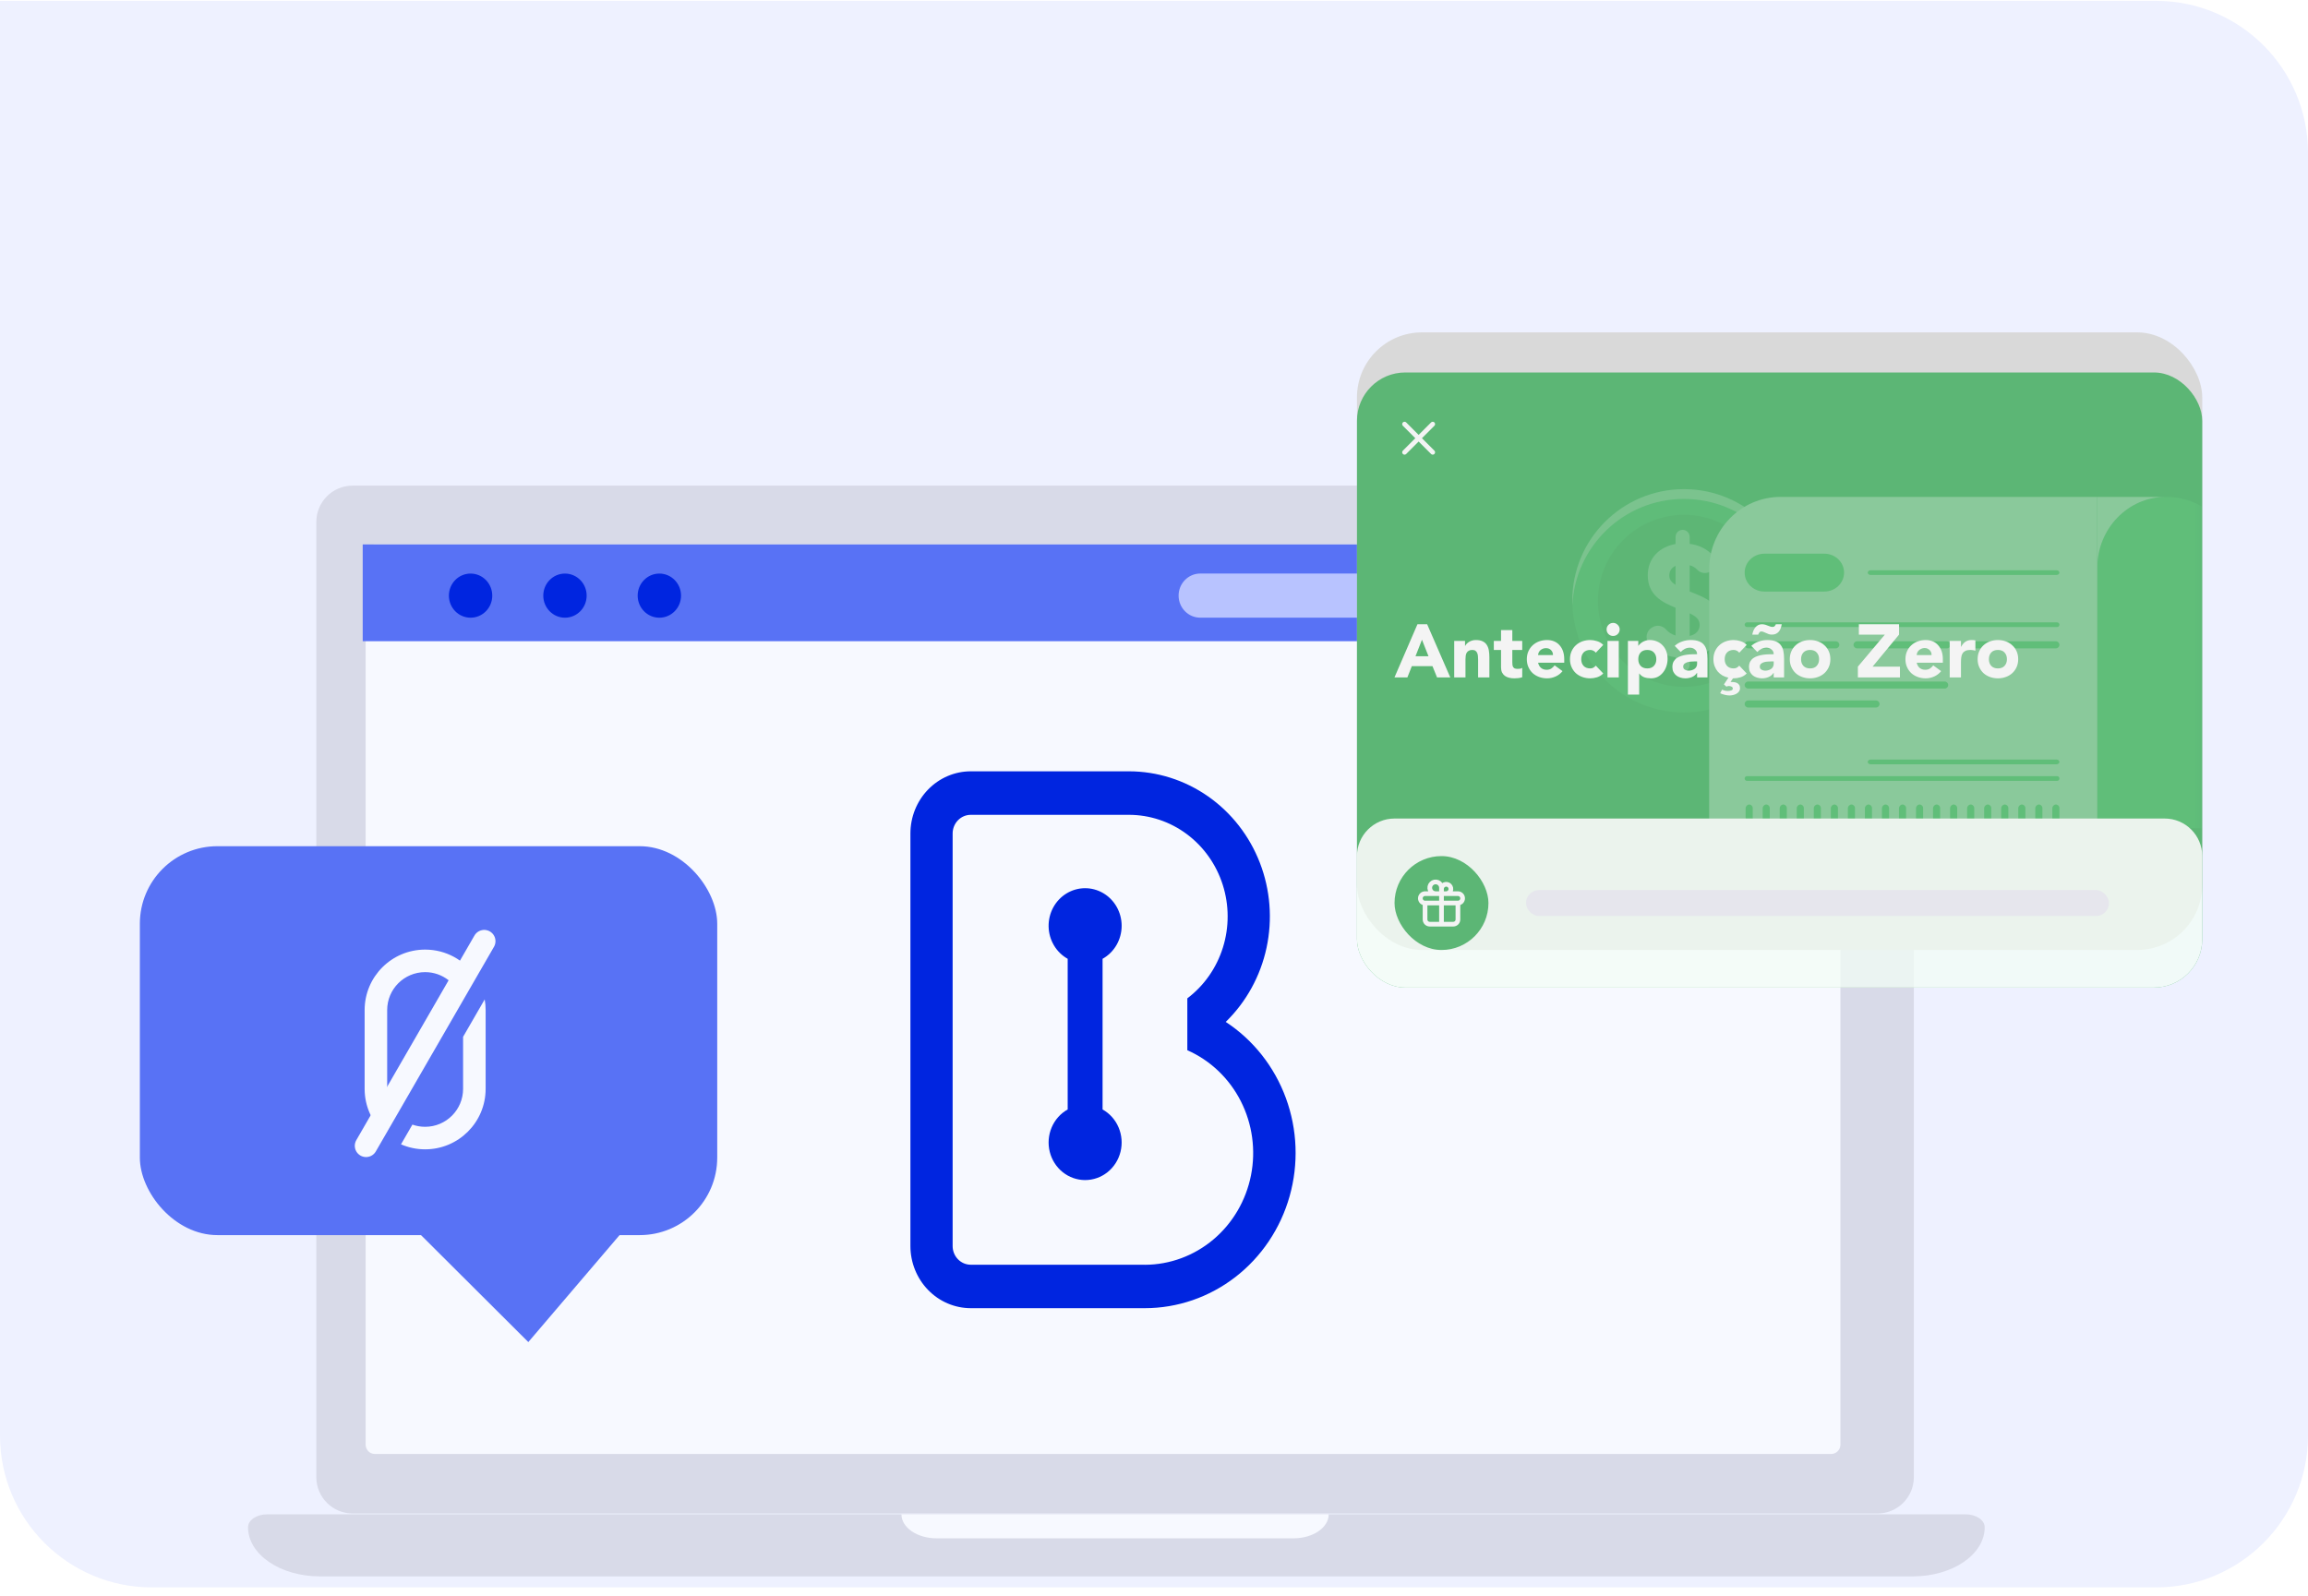 <svg width="256" height="177" viewBox="0 0 256 177" fill="none" xmlns="http://www.w3.org/2000/svg">
<path d="M0 0.097H239.153C248.457 0.097 256 7.64 256 16.944V159.249C256 168.554 248.457 176.097 239.153 176.097H16.847C7.543 176.097 0 168.554 0 159.249V0.097Z" fill="#EEF1FF"/>
<rect x="40.234" y="54.779" width="36.345" height="36.345" rx="4.159" fill="#F5456E"/>
<path d="M58.103 63.866C53.251 63.866 49.32 67.796 49.32 72.649C49.32 77.502 53.251 81.433 58.103 81.433C62.956 81.433 66.887 77.502 66.887 72.649C66.887 67.796 62.956 63.866 58.103 63.866ZM51.077 72.649C51.077 68.767 54.221 65.622 58.103 65.622C59.728 65.622 61.217 66.18 62.407 67.103L52.557 76.953C51.634 75.763 51.077 74.274 51.077 72.649ZM58.103 79.676C56.478 79.676 54.99 79.119 53.8 78.196L63.65 68.345C64.573 69.536 65.13 71.024 65.13 72.649C65.13 76.532 61.986 79.676 58.103 79.676Z" fill="white"/>
<path d="M220.141 169.426C220.141 170.929 219.249 172.293 217.812 173.278C216.372 174.261 214.379 174.872 212.184 174.872H35.47C31.076 174.872 27.513 172.434 27.513 169.426C27.513 169.032 27.747 168.672 28.127 168.413C28.507 168.154 29.032 167.992 29.606 167.992H218.046C219.202 167.992 220.141 168.634 220.141 169.426Z" fill="#D8DAE8"/>
<path d="M147.377 167.992C147.377 169.461 145.629 170.651 143.474 170.651H103.892C101.736 170.651 99.988 169.461 99.988 167.992H147.377Z" fill="#F7F9FF"/>
<path d="M208.253 167.895H39.115C36.889 167.895 35.086 166.091 35.086 163.866V57.901C35.086 55.675 36.889 53.872 39.115 53.872H208.253C210.478 53.872 212.282 55.675 212.282 57.901V163.866C212.282 166.091 210.478 167.895 208.253 167.895Z" fill="#D8DAE8"/>
<path d="M40.556 160.26V61.429C40.556 60.857 41.018 60.394 41.588 60.394H203.106C203.675 60.394 204.137 60.857 204.137 61.429V160.258C204.137 160.83 203.675 161.294 203.106 161.294H41.588C41.018 161.296 40.556 160.832 40.556 160.26Z" fill="#F7F9FF"/>
<path d="M135.957 113.364C138.231 111.15 139.808 108.284 140.483 105.138C141.159 101.992 140.902 98.71 139.745 95.715C138.588 92.721 136.586 90.153 133.996 88.343C131.406 86.534 128.348 85.565 125.218 85.564H107.674C105.9 85.566 104.198 86.293 102.944 87.584C101.689 88.876 100.984 90.627 100.982 92.453V138.231C100.984 140.057 101.689 141.808 102.944 143.1C104.198 144.392 105.9 145.118 107.674 145.121H126.98C130.601 145.12 134.125 143.909 137.021 141.671C139.917 139.433 142.03 136.288 143.041 132.708C144.053 129.129 143.91 125.308 142.632 121.82C141.355 118.332 139.012 115.365 135.957 113.364ZM126.98 140.3H107.674C107.141 140.299 106.63 140.081 106.254 139.693C105.877 139.305 105.666 138.779 105.665 138.231V92.453C105.668 91.906 105.88 91.382 106.256 90.996C106.633 90.61 107.142 90.392 107.674 90.392H125.218C127.526 90.391 129.775 91.142 131.644 92.536C133.513 93.93 134.906 95.896 135.625 98.154C136.343 100.412 136.351 102.846 135.645 105.108C134.94 107.37 133.558 109.345 131.697 110.75V116.505C134.246 117.629 136.34 119.623 137.626 122.152C138.912 124.68 139.312 127.588 138.758 130.384C138.203 133.18 136.729 135.695 134.584 137.502C132.438 139.31 129.753 140.301 126.98 140.307V140.3Z" fill="#0025E0"/>
<path d="M124.412 102.701C124.412 101.964 124.222 101.241 123.863 100.604C123.503 99.967 122.986 99.44 122.364 99.076C121.742 98.712 121.037 98.524 120.322 98.531C119.606 98.538 118.905 98.74 118.29 99.116C117.675 99.493 117.168 100.03 116.82 100.674C116.473 101.318 116.297 102.045 116.31 102.781C116.324 103.517 116.527 104.237 116.899 104.866C117.27 105.496 117.797 106.013 118.426 106.364V123.075C117.635 123.518 117.009 124.22 116.649 125.069C116.288 125.919 116.213 126.868 116.435 127.767C116.656 128.665 117.163 129.462 117.874 130.031C118.585 130.6 119.46 130.909 120.361 130.909C121.261 130.909 122.136 130.6 122.848 130.031C123.559 129.462 124.065 128.665 124.287 127.767C124.509 126.868 124.434 125.919 124.073 125.069C123.712 124.22 123.087 123.518 122.296 123.075V106.364C122.936 106.006 123.47 105.477 123.843 104.832C124.215 104.187 124.412 103.451 124.412 102.701Z" fill="#0025E0"/>
<path d="M40.231 60.394H204.135V71.131H40.231V60.394Z" fill="#5872F5"/>
<path d="M70.73 66.076C70.73 67.425 71.804 68.524 73.135 68.524C74.46 68.524 75.54 67.43 75.54 66.076C75.54 64.728 74.466 63.628 73.135 63.628C71.81 63.628 70.73 64.722 70.73 66.076Z" fill="#0025E0"/>
<path d="M60.26 66.076C60.26 67.424 61.335 68.523 62.665 68.523C63.991 68.523 65.071 67.43 65.071 66.076C65.071 64.727 63.996 63.628 62.665 63.628C61.335 63.628 60.26 64.722 60.26 66.076Z" fill="#0025E0"/>
<path d="M49.791 66.076C49.791 67.424 50.865 68.523 52.196 68.523C53.527 68.523 54.601 67.43 54.601 66.076C54.601 64.727 53.527 63.628 52.196 63.628C50.865 63.628 49.791 64.722 49.791 66.076Z" fill="#0025E0"/>
<path d="M133.134 68.52H193.507C194.833 68.52 195.913 67.426 195.913 66.072C195.913 64.723 194.838 63.624 193.507 63.624H133.134C131.809 63.624 130.729 64.718 130.729 66.072C130.729 67.426 131.804 68.52 133.134 68.52Z" fill="#B8C3FF"/>
<rect x="150.513" y="36.872" width="93.756" height="68.514" rx="7.212" fill="#D9D9D9"/>
<g opacity="0.72" filter="url(#filter0_d_357_5402)">
<g clip-path="url(#clip0_357_5402)">
<rect x="150.513" y="37.152" width="93.756" height="68.234" rx="5.358" fill="#2DA94F"/>
<mask id="mask0_357_5402" style="mask-type:alpha" maskUnits="userSpaceOnUse" x="150" y="37" width="95" height="69">
<rect x="150.513" y="37.152" width="93.756" height="67.973" fill="#2DA94F"/>
</mask>
<g mask="url(#mask0_357_5402)">
<g opacity="0.3">
<g opacity="0.7">
<path d="M195.541 71.244C200.379 66.406 200.379 58.563 195.541 53.725C190.703 48.888 182.86 48.888 178.023 53.725C173.185 58.563 173.185 66.406 178.023 71.244C182.86 76.081 190.703 76.081 195.541 71.244Z" fill="#3DCC64"/>
<path d="M186.782 51.182C193.442 51.182 198.873 56.437 199.157 63.027C199.164 62.847 199.17 62.666 199.17 62.484C199.17 55.642 193.623 50.097 186.782 50.097C179.94 50.097 174.395 55.642 174.395 62.484C174.395 62.666 174.399 62.847 174.407 63.027C174.691 56.437 180.122 51.182 186.782 51.182Z" fill="#F2FDF5"/>
<path d="M193.528 69.23C197.254 65.505 197.254 59.464 193.528 55.739C189.803 52.013 183.762 52.013 180.037 55.739C176.311 59.464 176.311 65.505 180.037 69.23C183.762 72.956 189.803 72.956 193.528 69.23Z" fill="#2DA94F"/>
<path d="M190.929 65.144C190.929 62.707 188.999 62.077 187.414 61.451V58.538C187.749 58.626 188.031 58.792 188.264 59.04C188.634 59.437 189.235 59.513 189.703 59.238C190.351 58.859 190.483 57.974 189.971 57.425C189.296 56.699 188.405 56.285 187.416 56.164V55.391C187.416 54.96 187.066 54.61 186.634 54.61C186.203 54.61 185.853 54.96 185.853 55.391V56.181C184.184 56.477 182.769 57.642 182.769 59.651C182.769 61.811 184.328 62.64 185.853 63.251V66.333C185.427 66.208 185.081 65.986 184.805 65.672C184.427 65.241 183.808 65.118 183.312 65.405L183.228 65.454C182.61 65.812 182.441 66.643 182.893 67.197C183.581 68.04 184.601 68.58 185.854 68.749V69.578C185.854 70.009 186.204 70.359 186.635 70.359C187.067 70.359 187.417 70.009 187.417 69.578V68.771C189.433 68.523 190.929 67.251 190.929 65.144ZM185.156 59.668C185.156 59.196 185.4 58.813 185.851 58.605V60.709C185.344 60.391 185.156 60.082 185.156 59.668ZM187.414 66.379V63.874C188.125 64.205 188.522 64.553 188.522 65.161C188.522 65.7 188.194 66.203 187.414 66.379Z" fill="#F2FDF5"/>
</g>
<path d="M240.326 50.956C242.452 50.956 244.378 51.827 245.771 53.238C247.164 54.648 248.027 56.596 248.027 58.747V76.316V79.914C248.027 82.065 248.889 84.013 250.283 85.423C251.676 86.834 253.602 87.706 255.728 87.706H248.027H244.473H232.628V58.747C232.627 54.444 236.073 50.956 240.326 50.956Z" fill="#3DCC64"/>
<path d="M232.628 58.831V50.956H240.24C236.035 50.956 232.628 54.481 232.628 58.831Z" fill="white"/>
<path d="M197.493 50.956H232.628V107.131H189.578V59.015C189.578 54.563 193.122 50.956 197.493 50.956Z" fill="white"/>
<path d="M202.35 57.255H195.707C194.497 57.255 193.516 58.196 193.516 59.355C193.516 60.515 194.497 61.455 195.707 61.455H202.35C203.56 61.455 204.541 60.515 204.541 59.355C204.542 58.197 203.561 57.255 202.35 57.255Z" fill="#3DCC64"/>
<path fill-rule="evenodd" clip-rule="evenodd" d="M207.164 59.356C207.164 59.211 207.315 59.093 207.502 59.093H228.089C228.276 59.093 228.427 59.211 228.427 59.356C228.427 59.501 228.276 59.618 228.089 59.618H207.502C207.315 59.618 207.164 59.501 207.164 59.356Z" fill="#3DCC64"/>
<path fill-rule="evenodd" clip-rule="evenodd" d="M207.164 80.356C207.164 80.211 207.315 80.093 207.502 80.093H228.089C228.276 80.093 228.427 80.211 228.427 80.356C228.427 80.501 228.276 80.618 228.089 80.618H207.502C207.315 80.618 207.164 80.501 207.164 80.356Z" fill="#3DCC64"/>
<rect width="0.788" height="6.038" rx="0.394" transform="matrix(-1 0 0 1 228.428 85.081)" fill="#3DCC64"/>
<rect width="0.788" height="6.038" rx="0.394" transform="matrix(-1 0 0 1 226.539 85.081)" fill="#3DCC64"/>
<rect width="0.788" height="6.038" rx="0.394" transform="matrix(-1 0 0 1 224.649 85.081)" fill="#3DCC64"/>
<rect width="0.788" height="6.038" rx="0.394" transform="matrix(-1 0 0 1 222.76 85.081)" fill="#3DCC64"/>
<rect width="0.788" height="6.038" rx="0.394" transform="matrix(-1 0 0 1 220.868 85.081)" fill="#3DCC64"/>
<rect width="0.788" height="6.038" rx="0.394" transform="matrix(-1 0 0 1 218.978 85.081)" fill="#3DCC64"/>
<rect width="0.788" height="6.038" rx="0.394" transform="matrix(-1 0 0 1 217.09 85.081)" fill="#3DCC64"/>
<rect width="0.788" height="6.038" rx="0.394" transform="matrix(-1 0 0 1 215.199 85.081)" fill="#3DCC64"/>
<rect width="0.788" height="6.038" rx="0.394" transform="matrix(-1 0 0 1 213.31 85.081)" fill="#3DCC64"/>
<rect width="0.788" height="6.038" rx="0.394" transform="matrix(-1 0 0 1 211.42 85.081)" fill="#3DCC64"/>
<rect width="0.788" height="6.038" rx="0.394" transform="matrix(-1 0 0 1 209.53 85.081)" fill="#3DCC64"/>
<rect width="0.788" height="6.038" rx="0.394" transform="matrix(-1 0 0 1 207.639 85.081)" fill="#3DCC64"/>
<rect width="0.788" height="6.038" rx="0.394" transform="matrix(-1 0 0 1 205.75 85.081)" fill="#3DCC64"/>
<rect width="0.788" height="6.038" rx="0.394" transform="matrix(-1 0 0 1 203.861 85.081)" fill="#3DCC64"/>
<rect width="0.788" height="6.038" rx="0.394" transform="matrix(-1 0 0 1 201.971 85.081)" fill="#3DCC64"/>
<rect width="0.788" height="6.038" rx="0.394" transform="matrix(-1 0 0 1 200.081 85.081)" fill="#3DCC64"/>
<rect width="0.788" height="6.038" rx="0.394" transform="matrix(-1 0 0 1 198.191 85.081)" fill="#3DCC64"/>
<rect width="0.788" height="6.038" rx="0.394" transform="matrix(-1 0 0 1 196.301 85.081)" fill="#3DCC64"/>
<rect width="0.788" height="6.038" rx="0.394" transform="matrix(-1 0 0 1 194.411 85.081)" fill="#3DCC64"/>
<path fill-rule="evenodd" clip-rule="evenodd" d="M193.516 65.133C193.516 64.989 193.632 64.873 193.776 64.873L228.168 64.873C228.312 64.873 228.429 64.989 228.429 65.133C228.429 65.277 228.312 65.393 228.168 65.393L193.776 65.393C193.632 65.393 193.516 65.277 193.516 65.133Z" fill="#3DCC64"/>
<line x1="193.776" y1="82.195" x2="228.168" y2="82.195" stroke="#3DCC64" stroke-width="0.521" stroke-linecap="round"/>
<path fill-rule="evenodd" clip-rule="evenodd" d="M193.516 67.365C193.516 67.15 193.691 66.975 193.907 66.975L203.625 66.975C203.841 66.975 204.016 67.15 204.016 67.365C204.016 67.581 203.841 67.756 203.625 67.756L193.907 67.756C193.691 67.756 193.516 67.581 193.516 67.365Z" fill="#3DCC64"/>
<path fill-rule="evenodd" clip-rule="evenodd" d="M193.516 71.827C193.516 71.611 193.691 71.436 193.907 71.436L215.7 71.436C215.916 71.436 216.091 71.611 216.091 71.827C216.091 72.043 215.916 72.218 215.7 72.218L193.907 72.218C193.691 72.218 193.516 72.043 193.516 71.827Z" fill="#3DCC64"/>
<path fill-rule="evenodd" clip-rule="evenodd" d="M193.516 73.928C193.516 73.712 193.691 73.537 193.907 73.537H208.088C208.304 73.537 208.478 73.712 208.478 73.928C208.478 74.144 208.304 74.318 208.088 74.318H193.907C193.691 74.318 193.516 74.144 193.516 73.928Z" fill="#3DCC64"/>
<path fill-rule="evenodd" clip-rule="evenodd" d="M205.59 67.365C205.59 67.15 205.765 66.975 205.981 66.975L215.962 66.975C216.178 66.975 216.353 67.15 216.353 67.365C216.353 67.581 216.178 67.756 215.962 67.756L205.981 67.756C205.765 67.756 205.59 67.581 205.59 67.365Z" fill="#3DCC64"/>
<path fill-rule="evenodd" clip-rule="evenodd" d="M217.928 67.365C217.928 67.15 218.103 66.975 218.319 66.975L228.037 66.975C228.253 66.975 228.428 67.15 228.428 67.365C228.428 67.581 228.253 67.756 228.037 67.756L218.319 67.756C218.103 67.756 217.928 67.581 217.928 67.365Z" fill="#3DCC64"/>
</g>
</g>
<path d="M157.222 65.083H158.297L160.864 70.983H159.397L158.889 69.733H156.597L156.105 70.983H154.672L157.222 65.083ZM157.722 66.8L157.005 68.633H158.447L157.722 66.8ZM161.299 66.933H162.499V67.483H162.516C162.554 67.405 162.61 67.328 162.682 67.25C162.754 67.172 162.841 67.103 162.941 67.041C163.041 66.98 163.154 66.93 163.282 66.891C163.41 66.853 163.549 66.833 163.699 66.833C164.016 66.833 164.271 66.883 164.466 66.983C164.66 67.078 164.81 67.211 164.916 67.383C165.027 67.555 165.102 67.758 165.141 67.992C165.18 68.225 165.199 68.478 165.199 68.75V70.983H163.949V69C163.949 68.883 163.943 68.764 163.932 68.642C163.927 68.514 163.902 68.397 163.857 68.291C163.818 68.186 163.755 68.1 163.666 68.033C163.582 67.966 163.46 67.933 163.299 67.933C163.138 67.933 163.007 67.964 162.907 68.025C162.807 68.08 162.729 68.158 162.674 68.258C162.624 68.353 162.591 68.461 162.574 68.583C162.557 68.706 162.549 68.833 162.549 68.967V70.983H161.299V66.933ZM168.843 67.933H167.743V69.283C167.743 69.394 167.748 69.497 167.759 69.592C167.771 69.68 167.796 69.758 167.834 69.825C167.873 69.892 167.932 69.944 168.009 69.983C168.093 70.017 168.201 70.033 168.334 70.033C168.401 70.033 168.487 70.028 168.593 70.017C168.704 70 168.787 69.967 168.843 69.917V70.958C168.704 71.008 168.559 71.042 168.409 71.058C168.259 71.075 168.112 71.083 167.968 71.083C167.757 71.083 167.562 71.061 167.384 71.017C167.207 70.972 167.051 70.903 166.918 70.808C166.784 70.708 166.679 70.581 166.601 70.425C166.529 70.269 166.493 70.081 166.493 69.858V67.933H165.693V66.933H166.493V65.733H167.743V66.933H168.843V67.933ZM173.312 70.283C173.112 70.539 172.859 70.736 172.553 70.875C172.248 71.014 171.931 71.083 171.603 71.083C171.292 71.083 170.998 71.033 170.72 70.933C170.448 70.833 170.209 70.692 170.003 70.508C169.803 70.32 169.645 70.094 169.528 69.833C169.411 69.572 169.353 69.281 169.353 68.958C169.353 68.636 169.411 68.344 169.528 68.083C169.645 67.822 169.803 67.6 170.003 67.416C170.209 67.228 170.448 67.083 170.72 66.983C170.998 66.883 171.292 66.833 171.603 66.833C171.892 66.833 172.153 66.883 172.387 66.983C172.626 67.083 172.826 67.228 172.987 67.416C173.153 67.6 173.281 67.822 173.37 68.083C173.459 68.344 173.503 68.636 173.503 68.958V69.35H170.603C170.653 69.589 170.761 69.781 170.928 69.925C171.095 70.064 171.3 70.133 171.545 70.133C171.75 70.133 171.923 70.089 172.062 70C172.206 69.906 172.331 69.786 172.437 69.642L173.312 70.283ZM172.253 68.5C172.259 68.289 172.189 68.108 172.045 67.958C171.9 67.808 171.714 67.733 171.487 67.733C171.348 67.733 171.225 67.755 171.12 67.8C171.014 67.844 170.923 67.903 170.845 67.975C170.773 68.041 170.714 68.122 170.67 68.216C170.631 68.305 170.609 68.4 170.603 68.5H172.253ZM177.005 68.242C176.944 68.153 176.858 68.08 176.747 68.025C176.636 67.964 176.516 67.933 176.389 67.933C176.072 67.933 175.825 68.028 175.647 68.216C175.475 68.405 175.389 68.653 175.389 68.958C175.389 69.264 175.475 69.511 175.647 69.7C175.825 69.889 176.072 69.983 176.389 69.983C176.528 69.983 176.647 69.953 176.747 69.892C176.847 69.831 176.933 69.758 177.005 69.675L177.83 70.542C177.636 70.742 177.405 70.883 177.139 70.967C176.878 71.044 176.628 71.083 176.389 71.083C176.078 71.083 175.783 71.033 175.505 70.933C175.233 70.833 174.994 70.692 174.789 70.508C174.589 70.32 174.43 70.094 174.314 69.833C174.197 69.572 174.139 69.281 174.139 68.958C174.139 68.636 174.197 68.344 174.314 68.083C174.43 67.822 174.589 67.6 174.789 67.416C174.994 67.228 175.233 67.083 175.505 66.983C175.783 66.883 176.078 66.833 176.389 66.833C176.628 66.833 176.878 66.875 177.139 66.958C177.405 67.036 177.636 67.175 177.83 67.375L177.005 68.242ZM178.301 66.933H179.551V70.983H178.301V66.933ZM178.201 65.658C178.201 65.458 178.27 65.289 178.409 65.15C178.553 65.005 178.726 64.933 178.926 64.933C179.126 64.933 179.295 65.005 179.434 65.15C179.579 65.289 179.651 65.458 179.651 65.658C179.651 65.858 179.579 66.03 179.434 66.175C179.295 66.314 179.126 66.383 178.926 66.383C178.726 66.383 178.553 66.314 178.409 66.175C178.27 66.03 178.201 65.858 178.201 65.658ZM180.566 66.933H181.716V67.466H181.732C181.782 67.394 181.846 67.322 181.924 67.25C182.007 67.172 182.102 67.103 182.207 67.041C182.318 66.98 182.438 66.93 182.566 66.891C182.693 66.853 182.83 66.833 182.974 66.833C183.274 66.833 183.546 66.886 183.791 66.992C184.035 67.091 184.244 67.236 184.416 67.425C184.594 67.608 184.73 67.828 184.824 68.083C184.919 68.339 184.966 68.619 184.966 68.925C184.966 69.208 184.921 69.481 184.833 69.742C184.749 69.997 184.627 70.225 184.466 70.425C184.31 70.625 184.119 70.786 183.891 70.908C183.663 71.025 183.405 71.083 183.116 71.083C182.855 71.083 182.61 71.044 182.382 70.967C182.16 70.883 181.977 70.745 181.832 70.55H181.816V72.883H180.566V66.933ZM181.716 68.958C181.716 69.264 181.802 69.511 181.974 69.7C182.152 69.889 182.399 69.983 182.716 69.983C183.032 69.983 183.277 69.889 183.449 69.7C183.627 69.511 183.716 69.264 183.716 68.958C183.716 68.653 183.627 68.405 183.449 68.216C183.277 68.028 183.032 67.933 182.716 67.933C182.399 67.933 182.152 68.028 181.974 68.216C181.802 68.405 181.716 68.653 181.716 68.958ZM188.24 70.475H188.223C188.085 70.692 187.898 70.847 187.665 70.942C187.437 71.036 187.196 71.083 186.94 71.083C186.751 71.083 186.568 71.056 186.39 71C186.218 70.95 186.065 70.872 185.932 70.767C185.798 70.661 185.693 70.531 185.615 70.375C185.537 70.219 185.498 70.039 185.498 69.833C185.498 69.6 185.54 69.403 185.623 69.242C185.712 69.081 185.829 68.947 185.973 68.842C186.123 68.736 186.293 68.656 186.482 68.6C186.671 68.539 186.865 68.494 187.065 68.467C187.271 68.439 187.473 68.422 187.673 68.417C187.879 68.411 188.068 68.408 188.24 68.408C188.24 68.186 188.16 68.011 187.998 67.883C187.843 67.75 187.657 67.683 187.44 67.683C187.234 67.683 187.046 67.728 186.873 67.817C186.707 67.9 186.557 68.016 186.423 68.166L185.757 67.483C185.99 67.266 186.262 67.105 186.573 67C186.884 66.889 187.207 66.833 187.54 66.833C187.907 66.833 188.207 66.88 188.44 66.975C188.679 67.064 188.868 67.197 189.007 67.375C189.151 67.553 189.251 67.772 189.307 68.033C189.362 68.289 189.39 68.586 189.39 68.925V70.983H188.24V70.475ZM187.932 69.208C187.837 69.208 187.718 69.214 187.573 69.225C187.434 69.231 187.298 69.253 187.165 69.292C187.037 69.331 186.926 69.389 186.832 69.467C186.743 69.544 186.698 69.653 186.698 69.792C186.698 69.942 186.762 70.053 186.89 70.125C187.018 70.197 187.151 70.233 187.29 70.233C187.412 70.233 187.529 70.217 187.64 70.183C187.757 70.15 187.86 70.103 187.948 70.042C188.037 69.981 188.107 69.903 188.157 69.808C188.212 69.714 188.24 69.603 188.24 69.475V69.208H187.932ZM192.916 68.242C192.855 68.153 192.769 68.08 192.658 68.025C192.547 67.964 192.427 67.933 192.3 67.933C191.983 67.933 191.736 68.028 191.558 68.216C191.386 68.405 191.3 68.653 191.3 68.958C191.3 69.264 191.386 69.511 191.558 69.7C191.736 69.889 191.983 69.983 192.3 69.983C192.439 69.983 192.558 69.953 192.658 69.892C192.758 69.831 192.844 69.758 192.916 69.675L193.741 70.542C193.547 70.742 193.316 70.883 193.05 70.967C192.789 71.044 192.539 71.083 192.3 71.083C192.261 71.083 192.236 71.081 192.225 71.075L191.95 71.483C192.072 71.483 192.194 71.489 192.316 71.5C192.444 71.517 192.558 71.547 192.658 71.592C192.758 71.642 192.839 71.711 192.9 71.8C192.966 71.895 193 72.02 193 72.175C193 72.325 192.958 72.453 192.875 72.558C192.797 72.664 192.697 72.747 192.575 72.808C192.458 72.87 192.333 72.914 192.2 72.942C192.066 72.97 191.947 72.984 191.841 72.984C191.675 72.984 191.494 72.959 191.3 72.909C191.111 72.864 190.944 72.806 190.8 72.734L191.008 72.342C191.075 72.37 191.161 72.4 191.266 72.433C191.377 72.467 191.505 72.484 191.65 72.484C191.716 72.484 191.78 72.478 191.841 72.467C191.908 72.461 191.966 72.447 192.016 72.425C192.072 72.409 192.116 72.383 192.15 72.35C192.183 72.317 192.2 72.272 192.2 72.217C192.2 72.117 192.15 72.045 192.05 72C191.955 71.956 191.866 71.933 191.783 71.933C191.688 71.933 191.588 71.956 191.483 72L191.216 71.758L191.716 71.008C191.472 70.958 191.247 70.875 191.041 70.758C190.841 70.636 190.666 70.489 190.516 70.317C190.372 70.139 190.258 69.936 190.174 69.708C190.091 69.481 190.049 69.231 190.049 68.958C190.049 68.636 190.108 68.344 190.224 68.083C190.341 67.822 190.499 67.6 190.7 67.416C190.905 67.228 191.144 67.083 191.416 66.983C191.694 66.883 191.988 66.833 192.3 66.833C192.539 66.833 192.789 66.875 193.05 66.958C193.316 67.036 193.547 67.175 193.741 67.375L192.916 68.242ZM196.737 70.475H196.72C196.581 70.692 196.395 70.847 196.162 70.942C195.934 71.036 195.692 71.083 195.437 71.083C195.248 71.083 195.064 71.056 194.887 71C194.714 70.95 194.562 70.872 194.428 70.767C194.295 70.661 194.189 70.531 194.112 70.375C194.034 70.219 193.995 70.039 193.995 69.833C193.995 69.6 194.037 69.403 194.12 69.242C194.209 69.081 194.325 68.947 194.47 68.842C194.62 68.736 194.789 68.656 194.978 68.6C195.167 68.539 195.362 68.494 195.562 68.467C195.767 68.439 195.97 68.422 196.17 68.417C196.376 68.411 196.565 68.408 196.737 68.408C196.737 68.186 196.656 68.011 196.495 67.883C196.34 67.75 196.153 67.683 195.937 67.683C195.731 67.683 195.542 67.728 195.37 67.817C195.203 67.9 195.053 68.016 194.92 68.166L194.253 67.483C194.487 67.266 194.759 67.105 195.07 67C195.381 66.889 195.703 66.833 196.037 66.833C196.403 66.833 196.703 66.88 196.937 66.975C197.176 67.064 197.365 67.197 197.503 67.375C197.648 67.553 197.748 67.772 197.804 68.033C197.859 68.289 197.887 68.586 197.887 68.925V70.983H196.737V70.475ZM196.428 69.208C196.334 69.208 196.215 69.214 196.07 69.225C195.931 69.231 195.795 69.253 195.662 69.292C195.534 69.331 195.423 69.389 195.328 69.467C195.239 69.544 195.195 69.653 195.195 69.792C195.195 69.942 195.259 70.053 195.387 70.125C195.514 70.197 195.648 70.233 195.787 70.233C195.909 70.233 196.026 70.217 196.137 70.183C196.253 70.15 196.356 70.103 196.445 70.042C196.534 69.981 196.603 69.903 196.653 69.808C196.709 69.714 196.737 69.603 196.737 69.475V69.208H196.428ZM194.362 66.233C194.384 66.094 194.423 65.955 194.478 65.816C194.534 65.677 194.603 65.555 194.687 65.45C194.776 65.339 194.881 65.25 195.003 65.183C195.126 65.116 195.264 65.083 195.42 65.083C195.559 65.083 195.684 65.1 195.795 65.133C195.906 65.166 196.023 65.208 196.145 65.258C196.223 65.286 196.298 65.314 196.37 65.341C196.448 65.369 196.528 65.383 196.612 65.383C196.706 65.383 196.781 65.355 196.837 65.3C196.892 65.239 196.94 65.166 196.978 65.083H197.628C197.601 65.244 197.562 65.394 197.512 65.533C197.462 65.672 197.392 65.794 197.303 65.9C197.22 66 197.115 66.08 196.987 66.141C196.865 66.203 196.717 66.233 196.545 66.233C196.423 66.233 196.306 66.216 196.195 66.183C196.089 66.144 195.989 66.103 195.895 66.058C195.801 66.014 195.709 65.975 195.62 65.941C195.537 65.903 195.453 65.883 195.37 65.883C195.276 65.883 195.201 65.922 195.145 66C195.089 66.078 195.048 66.155 195.02 66.233H194.362ZM198.521 68.958C198.521 68.636 198.579 68.344 198.696 68.083C198.813 67.822 198.971 67.6 199.171 67.416C199.377 67.228 199.616 67.083 199.888 66.983C200.166 66.883 200.46 66.833 200.771 66.833C201.082 66.833 201.374 66.883 201.646 66.983C201.924 67.083 202.163 67.228 202.363 67.416C202.569 67.6 202.73 67.822 202.846 68.083C202.963 68.344 203.021 68.636 203.021 68.958C203.021 69.281 202.963 69.572 202.846 69.833C202.73 70.094 202.569 70.32 202.363 70.508C202.163 70.692 201.924 70.833 201.646 70.933C201.374 71.033 201.082 71.083 200.771 71.083C200.46 71.083 200.166 71.033 199.888 70.933C199.616 70.833 199.377 70.692 199.171 70.508C198.971 70.32 198.813 70.094 198.696 69.833C198.579 69.572 198.521 69.281 198.521 68.958ZM199.771 68.958C199.771 69.264 199.857 69.511 200.03 69.7C200.207 69.889 200.455 69.983 200.771 69.983C201.088 69.983 201.332 69.889 201.505 69.7C201.682 69.511 201.771 69.264 201.771 68.958C201.771 68.653 201.682 68.405 201.505 68.216C201.332 68.028 201.088 67.933 200.771 67.933C200.455 67.933 200.207 68.028 200.03 68.216C199.857 68.405 199.771 68.653 199.771 68.958ZM206.074 69.783L209.066 66.233H206.182V65.083H210.641V66.233L207.707 69.783H210.741V70.983H206.074V69.783ZM215.307 70.283C215.107 70.539 214.854 70.736 214.548 70.875C214.243 71.014 213.926 71.083 213.598 71.083C213.287 71.083 212.993 71.033 212.715 70.933C212.443 70.833 212.204 70.692 211.998 70.508C211.798 70.32 211.64 70.094 211.523 69.833C211.406 69.572 211.348 69.281 211.348 68.958C211.348 68.636 211.406 68.344 211.523 68.083C211.64 67.822 211.798 67.6 211.998 67.416C212.204 67.228 212.443 67.083 212.715 66.983C212.993 66.883 213.287 66.833 213.598 66.833C213.887 66.833 214.148 66.883 214.382 66.983C214.621 67.083 214.821 67.228 214.982 67.416C215.148 67.6 215.276 67.822 215.365 68.083C215.454 68.344 215.498 68.636 215.498 68.958V69.35H212.598C212.648 69.589 212.757 69.781 212.923 69.925C213.09 70.064 213.295 70.133 213.54 70.133C213.745 70.133 213.918 70.089 214.057 70C214.201 69.906 214.326 69.786 214.432 69.642L215.307 70.283ZM214.248 68.5C214.254 68.289 214.184 68.108 214.04 67.958C213.896 67.808 213.709 67.733 213.482 67.733C213.343 67.733 213.22 67.755 213.115 67.8C213.009 67.844 212.918 67.903 212.84 67.975C212.768 68.041 212.709 68.122 212.665 68.216C212.626 68.305 212.604 68.4 212.598 68.5H214.248ZM216.259 66.933H217.509V67.583H217.525C217.659 67.333 217.817 67.147 218 67.025C218.184 66.897 218.414 66.833 218.692 66.833C218.764 66.833 218.837 66.836 218.909 66.841C218.981 66.847 219.048 66.858 219.109 66.875V68.016C219.02 67.989 218.931 67.969 218.842 67.958C218.759 67.942 218.67 67.933 218.575 67.933C218.337 67.933 218.148 67.966 218.009 68.033C217.87 68.1 217.761 68.194 217.684 68.317C217.611 68.433 217.564 68.575 217.542 68.742C217.52 68.908 217.509 69.092 217.509 69.292V70.983H216.259V66.933ZM219.356 68.958C219.356 68.636 219.414 68.344 219.531 68.083C219.648 67.822 219.806 67.6 220.006 67.416C220.211 67.228 220.45 67.083 220.723 66.983C221 66.883 221.295 66.833 221.606 66.833C221.917 66.833 222.209 66.883 222.481 66.983C222.759 67.083 222.998 67.228 223.198 67.416C223.403 67.6 223.565 67.822 223.681 68.083C223.798 68.344 223.856 68.636 223.856 68.958C223.856 69.281 223.798 69.572 223.681 69.833C223.565 70.094 223.403 70.32 223.198 70.508C222.998 70.692 222.759 70.833 222.481 70.933C222.209 71.033 221.917 71.083 221.606 71.083C221.295 71.083 221 71.033 220.723 70.933C220.45 70.833 220.211 70.692 220.006 70.508C219.806 70.32 219.648 70.094 219.531 69.833C219.414 69.572 219.356 69.281 219.356 68.958ZM220.606 68.958C220.606 69.264 220.692 69.511 220.864 69.7C221.042 69.889 221.289 69.983 221.606 69.983C221.923 69.983 222.167 69.889 222.339 69.7C222.517 69.511 222.606 69.264 222.606 68.958C222.606 68.653 222.517 68.405 222.339 68.216C222.167 68.028 221.923 67.933 221.606 67.933C221.289 67.933 221.042 68.028 220.864 68.216C220.692 68.405 220.606 68.653 220.606 68.958Z" fill="white"/>
<path d="M155.79 42.882L158.915 46.007M155.79 46.007L158.915 42.882L155.79 46.007Z" stroke="white" stroke-width="0.521" stroke-linecap="round" stroke-linejoin="round"/>
<path d="M150.513 90.802C150.513 88.5 152.379 86.635 154.68 86.635H240.102C242.404 86.635 244.269 88.5 244.269 90.802V105.386H150.513V90.802Z" fill="#F2FDF5"/>
<rect x="154.68" y="90.802" width="10.417" height="10.417" rx="5.209" fill="#2DA94F"/>
<path d="M158.065 96.01V97.834C158.065 97.972 158.12 98.104 158.218 98.202C158.316 98.299 158.448 98.354 158.586 98.354H161.191C161.329 98.354 161.461 98.299 161.559 98.202C161.657 98.104 161.711 97.972 161.711 97.834V96.01M159.888 94.969V98.354V94.969ZM159.888 94.969V94.448C159.888 94.345 159.919 94.244 159.976 94.158C160.033 94.073 160.115 94.006 160.21 93.967C160.305 93.927 160.41 93.917 160.511 93.937C160.612 93.957 160.705 94.007 160.778 94.079C160.85 94.152 160.9 94.245 160.92 94.346C160.94 94.447 160.93 94.552 160.89 94.647C160.851 94.742 160.784 94.824 160.699 94.881C160.613 94.938 160.512 94.969 160.409 94.969H159.888ZM159.888 94.969V94.318C159.888 94.189 159.85 94.063 159.779 93.956C159.707 93.849 159.605 93.765 159.486 93.716C159.367 93.667 159.237 93.654 159.11 93.679C158.984 93.704 158.868 93.766 158.777 93.857C158.686 93.948 158.624 94.064 158.599 94.191C158.574 94.317 158.586 94.448 158.636 94.567C158.685 94.686 158.768 94.787 158.876 94.859C158.983 94.93 159.108 94.969 159.237 94.969H159.888ZM158.065 96.01H161.711H158.065ZM158.065 96.01C157.927 96.01 157.795 95.956 157.697 95.858C157.599 95.76 157.544 95.628 157.544 95.49C157.544 95.351 157.599 95.219 157.697 95.121C157.795 95.024 157.927 94.969 158.065 94.969H161.711C161.85 94.969 161.982 95.024 162.08 95.121C162.177 95.219 162.232 95.351 162.232 95.49C162.232 95.628 162.177 95.76 162.08 95.858C161.982 95.956 161.85 96.01 161.711 96.01H158.065Z" stroke="white" stroke-width="0.521" stroke-linecap="round" stroke-linejoin="round"/>
<rect x="169.264" y="94.574" width="64.659" height="2.874" rx="1.437" fill="#EBECF5"/>
</g>
</g>
<path d="M58.6 148.881L72.648 132.411L71.225 123.872H33.513L58.6 148.881Z" fill="#5872F5"/>
<rect x="15.513" y="93.872" width="64.041" height="43.143" rx="8.599" fill="#5872F5"/>
<path d="M53.708 104.408L40.603 127.106" stroke="#F7F9FF" stroke-width="2.5" stroke-linecap="round"/>
<path fill-rule="evenodd" clip-rule="evenodd" d="M52.721 108.302C51.515 106.516 49.473 105.342 47.156 105.342C43.45 105.342 40.445 108.346 40.445 112.052V120.789C40.445 122.758 41.293 124.528 42.644 125.756L43.941 123.508C43.32 122.775 42.945 121.826 42.945 120.789V112.052C42.945 109.727 44.83 107.842 47.156 107.842C49.088 107.842 50.716 109.143 51.211 110.917L52.721 108.302ZM45.743 124.756C46.184 124.914 46.66 124.999 47.156 124.999C49.481 124.999 51.366 123.114 51.366 120.789V115.016L53.762 110.867C53.83 111.252 53.866 111.648 53.866 112.052V120.789C53.866 124.495 50.862 127.499 47.156 127.499C46.205 127.499 45.299 127.301 44.48 126.944L45.743 124.756Z" fill="#F7F9FF"/>
<defs>
<filter id="filter0_d_357_5402" x="142.179" y="32.985" width="110.424" height="84.902" filterUnits="userSpaceOnUse" color-interpolation-filters="sRGB">
<feFlood flood-opacity="0" result="BackgroundImageFix"/>
<feColorMatrix in="SourceAlpha" type="matrix" values="0 0 0 0 0 0 0 0 0 0 0 0 0 0 0 0 0 0 127 0" result="hardAlpha"/>
<feOffset dy="4.167"/>
<feGaussianBlur stdDeviation="4.167"/>
<feColorMatrix type="matrix" values="0 0 0 0 0.047 0 0 0 0 0.051 0 0 0 0 0.078 0 0 0 0.08 0"/>
<feBlend mode="normal" in2="BackgroundImageFix" result="effect1_dropShadow_357_5402"/>
<feBlend mode="normal" in="SourceGraphic" in2="effect1_dropShadow_357_5402" result="shape"/>
</filter>
<clipPath id="clip0_357_5402">
<rect x="150.513" y="37.152" width="93.756" height="68.234" rx="5.358" fill="white"/>
</clipPath>
</defs>
</svg>
